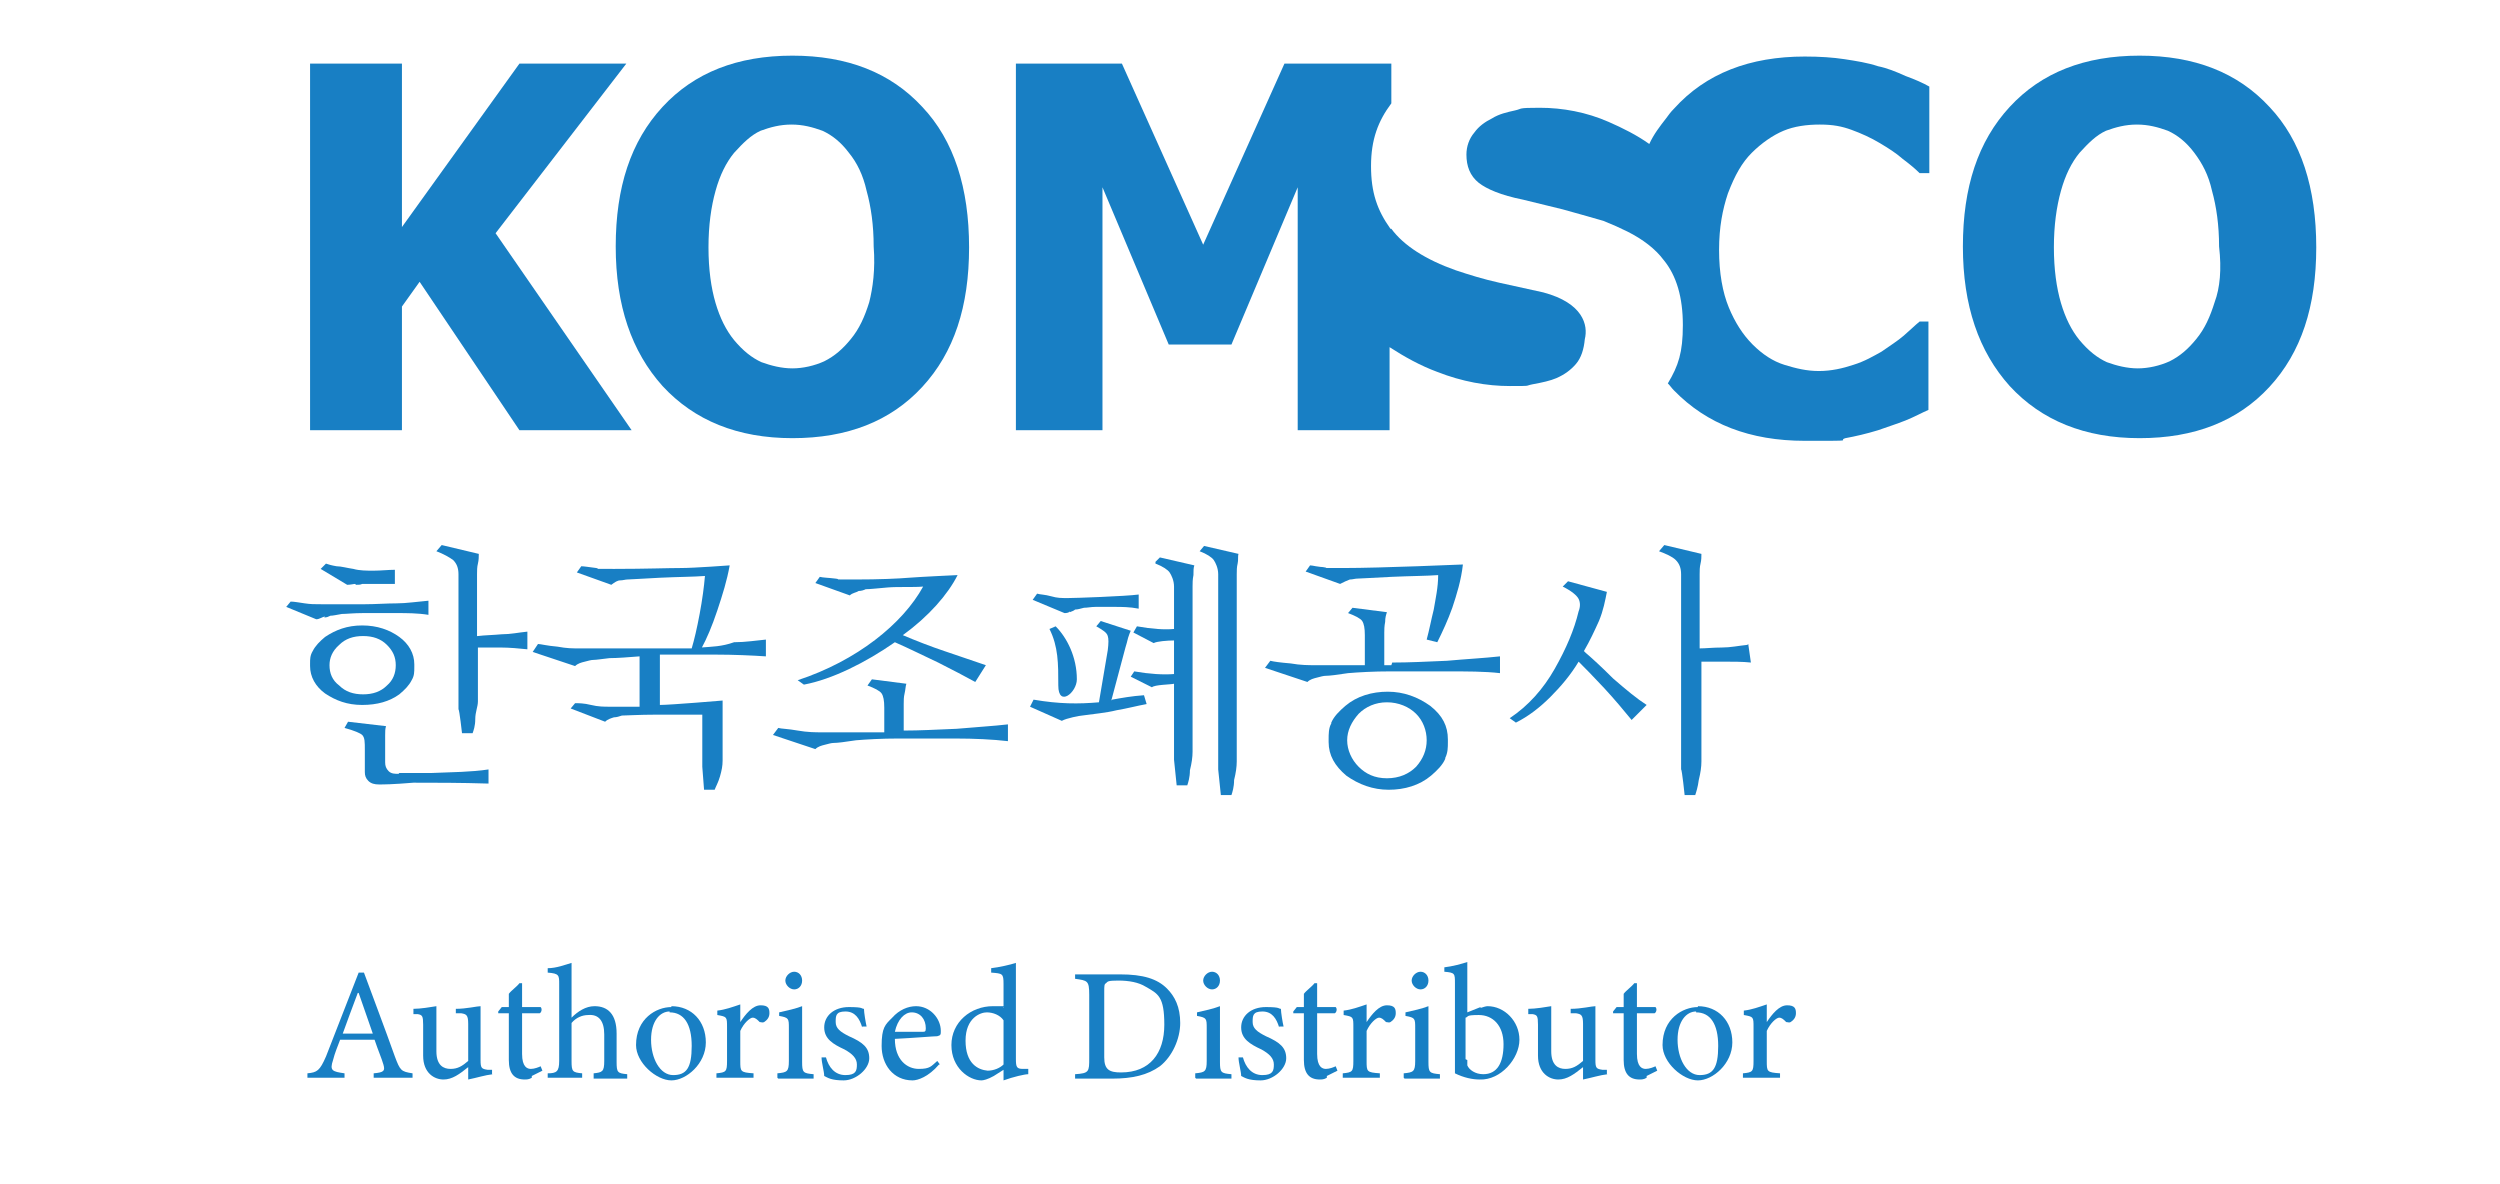 <?xml version="1.0" encoding="UTF-8"?><svg id="Layer_1" xmlns="http://www.w3.org/2000/svg" width="283" height="134" viewBox="0 0 283 134"><path d="m250.7,34.2c-.5,1.6-1.1,3-2.1,4.2-.9,1.1-1.8,1.9-3,2.5-1.1.5-2.4.8-3.6.8s-2.4-.3-3.5-.7c-1.1-.5-2.1-1.3-3.1-2.5-.9-1.1-1.6-2.5-2.1-4.2s-.8-3.8-.8-6.3.3-4.6.8-6.4,1.2-3.2,2.1-4.3c1-1.1,1.9-2,3-2.5,1.1-.4,2.2-.7,3.5-.7s2.4.3,3.5.7c1.1.5,2.1,1.3,3,2.5s1.6,2.5,2,4.3c.5,1.8.8,3.9.8,6.3.3,2.6.1,4.7-.5,6.3Zm6.2-22.1c-3.6-3.9-8.5-5.8-14.7-5.8s-11.1,1.9-14.7,5.8c-3.6,3.9-5.3,9.1-5.3,15.8s1.8,11.9,5.3,15.8c3.6,3.9,8.5,5.9,14.7,5.9s11.1-1.9,14.7-5.8c3.6-3.9,5.3-9.1,5.3-15.8s-1.7-12.1-5.3-15.9Z" fill="#187fc4"/><path d="m71.5,48.7h-12.7l-11.3-16.8-2,2.8v14h-10.4V7.2h10.4v18.5l13.3-18.5h12.1l-14.8,19.2,15.4,22.3Z" fill="#187fc4"/><path d="m98.4,34.2c-.5,1.6-1.1,3-2.1,4.2-.9,1.1-1.8,1.9-3,2.5-1.1.5-2.4.8-3.6.8s-2.4-.3-3.5-.7c-1.1-.5-2.1-1.3-3.1-2.5-.9-1.1-1.6-2.5-2.1-4.2s-.8-3.8-.8-6.3.3-4.6.8-6.4,1.2-3.2,2.1-4.3c1-1.1,1.9-2,3-2.5,1.1-.4,2.2-.7,3.5-.7s2.4.3,3.5.7c1.1.5,2.1,1.3,3,2.5.9,1.1,1.6,2.5,2,4.3.5,1.8.8,3.9.8,6.3.2,2.6-.1,4.7-.5,6.3Zm6-22.1c-3.6-3.9-8.5-5.8-14.7-5.8s-11.1,1.9-14.7,5.8c-3.6,3.9-5.3,9.1-5.3,15.8s1.8,11.9,5.3,15.8c3.6,3.9,8.5,5.9,14.7,5.9s11.1-1.9,14.7-5.8c3.6-3.9,5.3-9.1,5.3-15.8s-1.7-12.1-5.3-15.9Z" fill="#187fc4"/><path d="m174.7,33.1l-5-1.1c-1.8-.4-3.4-.9-4.9-1.4-3.4-1.2-5.9-2.8-7.3-4.7h-.1c-1.5-2.1-2.2-4.1-2.2-7.1s.8-5.1,2.3-7.1v-4.5h-12.1l-9.2,20.5-9.2-20.5h-12v41.5h9.8v-27.5l7.5,17.8h7.1l7.5-17.8v27.5h10.4v-9.4c1.7,1.1,3.5,2.1,5.4,2.8,2.8,1.1,5.6,1.6,8.2,1.6s1.6,0,2.6-.2h0c1.1-.2,2-.4,2.7-.7.9-.4,1.6-.9,2.2-1.6.6-.7.9-1.7,1-2.8.4-1.6-.2-4.1-4.7-5.3Z" fill="#187fc4"/><path d="m198.3,17.3c1.1-1.1,2.4-2,3.6-2.5s2.6-.7,4.1-.7,2.5.2,3.6.6c1.1.4,2.2.9,3.2,1.5,1,.6,1.8,1.1,2.6,1.8.8.6,1.4,1.1,1.9,1.6h1.1v-9.8c-.7-.4-1.6-.8-2.7-1.2-1.1-.5-2.1-.9-3.1-1.1-1.2-.4-2.5-.6-3.8-.8-1.3-.2-2.8-.3-4.5-.3-6.2,0-11.2,1.9-14.8,5.9-.4.4-.6.7-.9,1.1-.7.9-1.4,1.8-1.9,2.9-1.4-1-3-1.8-4.6-2.5-2.5-1.1-5.2-1.6-7.8-1.6s-1.9.1-2.8.3c-.9.2-1.8.4-2.6.9-.8.4-1.5.9-2,1.6-.6.7-.9,1.6-.9,2.5,0,1.3.4,2.4,1.4,3.2.9.7,2.5,1.4,5,1.9l4.5,1.1c1.4.4,2.9.8,4.6,1.3,1,.4,1.9.8,2.7,1.2,1.8.9,3.2,2,4.1,3.2,1.5,1.8,2.2,4.3,2.2,7.4s-.5,4.6-1.7,6.6c.3.3.4.5.7.8,3.7,3.8,8.6,5.7,14.8,5.7s3.6,0,4.6-.3c1.1-.2,2.4-.5,3.7-.9,1.1-.4,2.1-.7,3.1-1.1s1.9-.9,2.6-1.2v-10h-1c-.5.4-1.1,1-1.8,1.6s-1.5,1.1-2.5,1.8c-.9.5-1.9,1.1-3.2,1.5-1.2.4-2.5.7-3.9.7s-2.6-.3-3.9-.7c-1.3-.4-2.5-1.2-3.6-2.3s-2-2.5-2.7-4.2-1.1-3.9-1.1-6.5.4-4.6,1-6.4c.8-2.1,1.6-3.5,2.7-4.6Z" fill="#187fc4"/><path d="m79.4,73.4c.6-1.1,1.2-2.5,1.8-4.3s1.1-3.4,1.4-5.1c0,0-4,.3-5.5.3s-4,.1-7.5.1-1.3,0-2.1-.1c-.8-.1-1.4-.2-1.7-.2l-.5.7,3.9,1.4c.4-.3.7-.5,1-.5.3,0,.6-.1.8-.1.4,0,1.6-.1,3.7-.2s3.8-.1,5.1-.2c-.1,1.2-.3,2.7-.6,4.3s-.6,2.9-.9,3.9c-.6,0-1.4,0-2,0h-1.7c-1.8,0-3.4,0-4.9,0-1.5,0-2.8,0-3.9,0s-1.6,0-2.7-.2c-1.2-.1-1.9-.3-2.2-.3l-.6.9,4.8,1.6c.3-.3.7-.4,1.1-.5.4-.1.7-.2,1-.2.3,0,.9-.1,1.8-.2.9,0,2.1-.1,3.4-.2v5.7h-3.4c-.6,0-1.3,0-2.1-.2s-1.4-.2-1.8-.2l-.5.6,3.9,1.5c.3-.3.7-.4,1-.5.3,0,.6-.1.9-.2.4,0,2-.1,3.8-.1s4,0,5.3,0v5.9c0,0,.2,2.6.2,2.6h1.2c.1-.3.4-.8.6-1.5.2-.7.3-1.2.3-1.8v-6.8s-5.9.5-7.1.5v-5.7c2,0,4,0,6.2,0s4.3.1,5.8.2v-1.9c-1.1.1-2.3.3-3.6.3-1.4.5-2.5.5-3.8.6Z" fill="#187fc4"/><path d="m197.8,73c-1,.1-1.9.3-2.9.3-1,0-1.8.1-2.5.1v-8.4c0-.4,0-.8.1-1.2s.1-.8.1-1.1l-4.2-1-.6.7c.8.3,1.5.6,1.9,1,.4.4.6.9.6,1.6v22.1c.1,0,.4,2.9.4,2.9h1.2c.1-.3.3-.9.4-1.7.2-.8.3-1.5.3-2.1v-11.3c.8,0,1.7,0,2.6,0s2.1,0,3,.1l-.3-2.1Z" fill="#187fc4"/><path d="m179.3,73.7c.7-1.2,1.2-2.3,1.7-3.4.5-1.2.7-2.3.9-3.3l-4.4-1.2-.6.6c1,.5,1.6,1,1.8,1.4.2.4.2.9,0,1.4-.5,2.1-1.4,4.2-2.7,6.5-1.3,2.3-3,4.2-5.1,5.6l.7.5c1.4-.7,2.7-1.7,3.9-2.9,1.2-1.2,2.3-2.5,3.2-4,.7.7,1.6,1.6,2.9,3,1.2,1.3,2.2,2.5,3.1,3.6l1.7-1.7c-1.1-.7-2.3-1.7-3.8-3-1.4-1.4-2.4-2.3-3.1-2.9Z" fill="#187fc4"/><path d="m54,72v-7c0-.4,0-.8.1-1.2s.1-.8.1-1.1l-4.2-1-.6.7c.8.3,1.5.7,1.9,1,.4.4.6.9.6,1.6v15.3c.1,0,.4,2.7.4,2.7h1.2c.1-.3.3-.8.3-1.6s.3-1.4.3-2v-6.1c.8,0,1.7,0,2.6,0s2.1.1,3,.2v-2c-1,.1-1.9.3-2.9.3-1.1.1-1.9.1-2.7.2Z" fill="#187fc4"/><path d="m40.3,66.2c.3,0,.5,0,.7-.1.8,0,1.5,0,1.9,0s1.2,0,1.8,0v-1.6c-.7,0-1.6.1-2.4.1s-1.6,0-2.3-.2c-.7-.1-1.4-.3-1.9-.3-.6-.1-.9-.2-1.2-.3l-.6.6,3,1.8c.4,0,.7-.1.9-.1Z" fill="#187fc4"/><path d="m45.2,87.6c-.5,0-.9,0-1.2-.3-.3-.3-.4-.6-.4-1v-1.9c0-.3,0-.7,0-1.2,0-.4,0-.7.1-1l-4.3-.5-.4.7c1.1.3,1.8.6,2,.8.3.3.3.8.3,1.7v2.5c0,.4.1.7.4,1s.7.4,1.2.4,1.5,0,3.9-.2c2.5,0,5.3,0,8.5.1v-1.6c-2,.3-4,.3-6.4.4h-3.8Z" fill="#187fc4"/><path d="m36.7,69.9c.3,0,.5-.1.7-.2.3,0,.7-.1,1.3-.2.5,0,1.3-.1,2.4-.1h3.8c1.1,0,2.4,0,3.6.2v-1.6c-1.2.1-2.5.3-3.6.3s-2.4.1-3.6.1-1.8,0-2.5,0c-.7,0-1.5,0-2.4,0s-1.2,0-1.9-.1c-.7-.1-1.2-.2-1.6-.2l-.5.6,3.4,1.4c.4,0,.7-.3,1-.3Z" fill="#187fc4"/><path d="m45.2,78.6c.6-.5,1.1-1,1.4-1.6,0,0,0,0,0,0,.3-.5.3-.9.3-1.5h0v-.3c0-1.2-.6-2.3-1.7-3.1s-2.5-1.3-4.2-1.3-3,.5-4.2,1.3c-.6.5-1.1,1-1.4,1.6,0,0,0,0,0,0-.3.5-.3.9-.3,1.4h0v.3c0,1.2.6,2.3,1.7,3.1,1.2.8,2.5,1.3,4.2,1.3s3.1-.4,4.2-1.2Zm-7.9-3.3c0-.8.3-1.6,1.1-2.3.7-.7,1.6-1,2.7-1s2,.3,2.7,1c.7.7,1,1.4,1,2.3s-.3,1.7-1,2.3c-.7.7-1.6,1-2.7,1s-2-.3-2.7-1c-.8-.6-1.1-1.4-1.1-2.3Z" fill="#187fc4"/><path d="m157.5,75.3h-.8v-3.7c0-.3,0-.7.1-1.2,0-.5.1-.8.2-1.1l-3.9-.5-.5.6c.8.3,1.4.6,1.6.9s.3.8.3,1.6v3.4c-1.1,0-2.3,0-3.2,0h-2.5c-.6,0-1.6,0-2.7-.2-1.2-.1-1.9-.2-2.3-.3l-.6.8,4.8,1.6c.3-.3.7-.4,1.1-.5.4-.1.7-.2,1-.2.4,0,1.2-.1,2.5-.3,1.2-.1,2.9-.2,4.8-.2s4.1,0,6.4,0c2.2,0,4.3,0,6,.2v-1.9c-1.8.2-3.8.3-6,.5-2.3.1-4.3.2-6.2.2Z" fill="#187fc4"/><path d="m152.8,65.6c.3,0,.6-.1.8-.1.4,0,1.7-.1,3.9-.2s4-.1,5.3-.2c0,1.4-.3,2.7-.5,3.9-.3,1.2-.5,2.3-.8,3.4l1.2.3c.6-1.2,1.2-2.5,1.7-3.9.5-1.5,1-3.1,1.2-4.9,0,0-9.3.4-13.5.4s-1.3,0-2.1-.1c-.8,0-1.4-.2-1.7-.2l-.5.7,3.9,1.4c.4-.2.8-.4,1.1-.5Z" fill="#187fc4"/><path d="m161.9,79.9c-1.4-1-3-1.6-4.8-1.6s-3.5.5-4.8,1.6c-.7.6-1.3,1.2-1.6,1.9,0,0,0,0,0,.1-.3.5-.3,1.2-.3,1.8h0v.3c0,1.5.7,2.7,2,3.8,1.4,1,3,1.6,4.8,1.6s3.5-.5,4.8-1.6c.7-.6,1.3-1.2,1.6-1.9,0,0,0,0,0-.1.3-.6.3-1.2.3-1.8h0v-.3c0-1.5-.6-2.7-2-3.8Zm-1.6,6.9c-.8.8-1.9,1.3-3.3,1.3s-2.4-.5-3.2-1.3-1.3-1.9-1.3-3,.5-2.1,1.3-3c.8-.8,1.9-1.3,3.2-1.3s2.5.5,3.3,1.3c.8.8,1.2,1.9,1.2,3,0,1.1-.4,2.1-1.2,3Z" fill="#187fc4"/><path d="m102.3,82.8v-3.1c0-.4,0-.8.1-1.2s.1-.8.2-1.1l-3.9-.5-.5.7c.8.3,1.4.6,1.6.9.2.3.3.8.3,1.6v2.8c-1.4,0-2.9,0-4,0h-3.1c-.6,0-1.6,0-2.7-.2s-1.9-.2-2.2-.3l-.6.8,4.8,1.6c.3-.3.7-.4,1.1-.5.4-.1.7-.2,1-.2.4,0,1.2-.1,2.5-.3,1.2-.1,2.9-.2,4.8-.2s4.1,0,6.4,0c2.2,0,4.3.1,6,.3v-1.9c-1.7.2-3.6.3-5.8.5-2.4.1-4.2.2-6,.2Z" fill="#187fc4"/><path d="m90.3,77l.7.5c3.2-.6,7-2.5,10.3-4.8,1.6.7,3.4,1.6,4.9,2.3,1.6.8,3.1,1.6,4.2,2.2l1.2-1.9c-1.4-.5-3-1-4.7-1.6-1.5-.5-3.3-1.2-4.7-1.8,2.9-2.1,5.1-4.6,6.2-6.8,0,0-4.3.2-5.5.3s-3.3.2-6.2.2-1.3,0-2.1-.1c-.8-.1-1.4-.1-1.8-.2l-.5.7,3.9,1.4c.3-.3.7-.3,1-.5.3,0,.6-.1.8-.2.5,0,1.3-.1,2.5-.2s2.9,0,4-.1c-2.3,4.2-7.5,8.4-14.2,10.6Z" fill="#187fc4"/><path d="m121.1,69.3c.3-.1.5-.2.6-.3.3,0,.6-.1,1-.2.4,0,.8-.1,1.3-.1h2.3c.6,0,1.6,0,2.6.2v-1.6c-1.5.2-7.2.4-8,.4s-1.2,0-1.9-.2-1.3-.2-1.6-.3l-.5.7,3.6,1.5c.1,0,.5,0,.6-.2Z" fill="#187fc4"/><path d="m118.8,71.2c1,2,1,3.9,1,6.4s2.1.8,2.1-.7c0-2.5-1.1-4.7-2.4-6l-.7.3Z" fill="#187fc4"/><path d="m135.8,62.4c.8.3,1.4.7,1.6,1s.5.9.5,1.6v22.1c0,0,.3,2.9.3,2.9h1.2c.1-.3.3-.9.3-1.7.2-.8.3-1.5.3-2.1v-21.2c0-.4,0-.8.1-1.2s0-.8.1-1.1l-3.9-.9-.5.6Z" fill="#187fc4"/><path d="m130.8,63.8c.8.3,1.4.7,1.6,1s.5.9.5,1.6v4.8c-1.1.1-2.5,0-4.2-.3l-.4.7,2.3,1.2c.3-.2,1.6-.3,2.3-.3v3.8c-1.2.1-2.8,0-4.5-.3l-.4.6,2.4,1.2c.3-.3,2.1-.3,2.5-.4v8.6l.3,2.9h1.2c.1-.3.3-.9.3-1.7.2-.8.3-1.5.3-2.1v-18.7c0-.4,0-.8.1-1.3,0-.5,0-.8.1-1.1l-3.9-.9-.5.5Z" fill="#187fc4"/><path d="m125.8,79.3l1.6-6c.1-.3.2-.7.3-1.1.1-.3.2-.6.3-.8l-3.4-1.1-.5.6c.7.4,1.2.7,1.3,1.1.1.3.1.8,0,1.6l-1,5.9c-2.3.2-4.5.2-7.4-.3l-.4.8,3.6,1.6c.5-.3,2.1-.6,2.3-.6,1.4-.2,2.7-.3,3.9-.6,1.2-.2,2.3-.5,3.4-.7l-.3-1c-1.4.1-2.5.3-3.6.5Z" fill="#187fc4"/><path d="m42.3,122v-.5c1.2-.1,1.3-.3,1.1-1-.2-.7-.6-1.6-1-2.8h-3.9c-.3.8-.6,1.5-.8,2.3-.4,1.2-.1,1.3,1.3,1.5v.5h-4.2v-.5c1.1-.1,1.4-.3,2.1-1.9l3.7-9.5h.6c1.1,3,2.4,6.4,3.5,9.5.6,1.6.7,1.7,2,1.9v.5h-4.5Zm-1.8-9.6c-.6,1.6-1.2,3.2-1.7,4.6h3.4l-1.6-4.6Z" fill="#187fc4"/><path d="m55.8,121.6c-.9.1-1.8.4-2.8.6v-1.4c-1,.8-1.8,1.4-2.8,1.4s-2.3-.7-2.3-2.7v-3.5c0-1-.1-1.1-.6-1.2h-.5v-.6c.8,0,2-.2,2.6-.3,0,.6,0,1.4,0,2.6v2.5c0,1.6.8,2,1.6,2s1.3-.3,2-.9v-4.2c0-1-.2-1.1-.8-1.2h-.6v-.5c1.2,0,2.4-.3,2.8-.3v6.1c0,.9.1,1,.8,1.1h.5v.5Z" fill="#187fc4"/><path d="m60.2,122c-.3.2-.6.2-.8.2-1.2,0-1.8-.7-1.8-2.2v-5.3h-1.2v-.2c0,0,.4-.5.4-.5h.8v-1.5c.3-.4.9-.8,1.2-1.2h.3c0,.8,0,1.8,0,2.7h2.1c.2.2.1.6-.1.7h-2v4.6c0,1.5.6,1.7,1,1.7s.9-.2,1.1-.3l.2.5-1.2.6Z" fill="#187fc4"/><path d="m67.2,122v-.5c1-.1,1.2-.2,1.2-1.4v-3c0-1.5-.6-2.3-1.8-2.2-.7,0-1.4.3-1.9.9v4.3c0,1.2.1,1.3,1.2,1.4v.5h-3.9v-.5c1,0,1.3-.2,1.3-1.4v-8.7c0-1,0-1.2-1.3-1.3v-.5c1,0,2-.4,2.7-.6v6.2c.7-.7,1.6-1.3,2.6-1.3,1.5,0,2.5.9,2.5,3.1v3.2c0,1.2.1,1.3,1.2,1.4v.5h-3.8Z" fill="#187fc4"/><path d="m76,113.9c2.3,0,3.9,1.7,3.9,4.1s-2.2,4.3-3.9,4.3-4-2-4-4c0-3,2.3-4.3,4-4.3Zm-.2.6c-1.1,0-2.1,1.1-2.1,3.2s1,4,2.5,4,2.1-.8,2.1-3.3-.9-3.8-2.5-3.8Z" fill="#187fc4"/><path d="m85.3,122h-4.2v-.5c1.1-.1,1.2-.2,1.2-1.4v-3.8c0-1.2,0-1.2-1.1-1.4v-.5c.9-.1,1.7-.4,2.6-.7v2c.6-.9,1.4-1.9,2.3-1.9s1,.4,1,.9-.3.8-.6,1c-.2.1-.3,0-.5,0-.3-.3-.5-.5-.8-.5s-1,.6-1.4,1.5v3.4c0,1.2,0,1.3,1.5,1.4v.5Z" fill="#187fc4"/><path d="m88,122v-.5c1.1-.1,1.3-.2,1.3-1.4v-3.7c0-1.1,0-1.2-1.1-1.4v-.4c.9-.2,1.8-.4,2.6-.7v6.3c0,1.2.1,1.3,1.3,1.4v.5h-4Zm1.9-10c-.5,0-1-.5-1-1s.5-1,1-1,.9.4.9,1-.4,1-.9,1Z" fill="#187fc4"/><path d="m97.6,116.3c-.3-1-.8-1.8-1.9-1.8s-1.1.5-1.1,1.2.5,1.1,1.5,1.6c1.6.7,2.3,1.3,2.3,2.5s-1.5,2.5-2.9,2.5-1.8-.3-2.2-.5c0-.5-.3-1.5-.3-2.1h.5c.3,1.1,1,2,2.2,2s1.3-.5,1.3-1.2-.5-1.2-1.4-1.7c-1.3-.6-2.3-1.2-2.3-2.5s1.1-2.3,2.8-2.3,1.4.2,1.7.2c0,.4.2,1.6.3,2h-.5Z" fill="#187fc4"/><path d="m106.3,120.5c-1.2,1.4-2.4,1.8-3,1.8-2.2,0-3.5-1.8-3.5-3.9s.4-2.4,1.2-3.2c.8-.9,1.8-1.3,2.7-1.3,1.6,0,2.8,1.4,2.8,2.8,0,.4,0,.5-.4.6-.4,0-2.7.2-4.8.3,0,2.4,1.4,3.4,2.7,3.4s1.4-.3,2.1-.9l.3.4Zm-3.1-5.9c-.8,0-1.6.8-1.9,2.2,1,0,2,0,3.1,0,.3,0,.4,0,.4-.4,0-1-.6-1.8-1.6-1.8Z" fill="#187fc4"/><path d="m116.4,121.6c-.4,0-1.7.3-2.8.7v-1.2c-.3.2-.8.5-1.1.7-.7.4-1.2.5-1.4.5-1.4,0-3.4-1.4-3.4-4s2.2-4.4,4.7-4.4.9,0,1.2.2v-2.7c0-1.2-.1-1.2-1.4-1.3v-.5c.9-.1,2.2-.4,2.8-.6v10.9c0,.9.1,1.1.8,1.1h.6v.5Zm-2.8-6.1c-.4-.6-1.2-.9-1.9-.9s-2.4.6-2.4,3.2,1.4,3.3,2.5,3.4c.7,0,1.4-.3,1.8-.7v-5Z" fill="#187fc4"/><path d="m126.8,110.3c2.6,0,4.2.5,5.3,1.6.9.9,1.5,2.1,1.5,3.9s-.9,3.8-2.3,4.9c-1.4,1-3.1,1.4-5.4,1.4h-4.2v-.5c1.6-.1,1.6-.3,1.6-1.8v-7.2c0-1.6-.2-1.6-1.6-1.8v-.5h5Zm-1.8,9.4c0,1.4.6,1.7,1.9,1.7,3.3,0,4.9-2.2,4.9-5.4s-.7-3.5-2.1-4.3c-.8-.5-1.9-.7-3.1-.7s-1.2.1-1.4.3c-.2.1-.2.3-.2,1v7.5Z" fill="#187fc4"/><path d="m135.3,122v-.5c1.1-.1,1.3-.2,1.3-1.4v-3.7c0-1.1,0-1.2-1.1-1.4v-.4c.9-.2,1.8-.4,2.6-.7v6.3c0,1.2.1,1.3,1.3,1.4v.5h-4Zm1.9-10c-.5,0-1-.5-1-1s.5-1,1-1,.9.4.9,1-.4,1-.9,1Z" fill="#187fc4"/><path d="m144.8,116.3c-.3-1-.8-1.8-1.9-1.8s-1.1.5-1.1,1.2.5,1.1,1.5,1.6c1.6.7,2.3,1.3,2.3,2.5s-1.5,2.5-2.9,2.5-1.8-.3-2.2-.5c0-.5-.3-1.5-.3-2.1h.5c.3,1.1,1,2,2.2,2s1.3-.5,1.3-1.2-.5-1.2-1.4-1.7c-1.3-.6-2.3-1.2-2.3-2.5s1.1-2.3,2.8-2.3,1.4.2,1.7.2c0,.4.2,1.6.3,2h-.5Z" fill="#187fc4"/><path d="m150.2,122c-.3.2-.6.2-.8.2-1.2,0-1.8-.7-1.8-2.2v-5.3h-1.2v-.2c0,0,.4-.5.4-.5h.8v-1.5c.3-.4.9-.8,1.2-1.2h.3c0,.8,0,1.8,0,2.7h2.1c.2.2.1.6-.1.7h-2v4.6c0,1.5.6,1.7,1,1.7s.9-.2,1.1-.3l.2.5-1.2.6Z" fill="#187fc4"/><path d="m156.2,122h-4.2v-.5c1.1-.1,1.2-.2,1.2-1.4v-3.8c0-1.2,0-1.2-1.1-1.4v-.5c.9-.1,1.7-.4,2.6-.7v2c.6-.9,1.4-1.9,2.3-1.9s1,.4,1,.9-.3.8-.6,1c-.2.1-.3,0-.5,0-.3-.3-.5-.5-.8-.5s-1,.6-1.4,1.5v3.4c0,1.2,0,1.3,1.5,1.4v.5Z" fill="#187fc4"/><path d="m158.9,122v-.5c1.1-.1,1.3-.2,1.3-1.4v-3.7c0-1.1,0-1.2-1.1-1.4v-.4c.9-.2,1.8-.4,2.6-.7v6.3c0,1.2.1,1.3,1.3,1.4v.5h-4Zm1.9-10c-.5,0-1-.5-1-1s.5-1,1-1,.9.4.9,1-.4,1-.9,1Z" fill="#187fc4"/><path d="m167.6,114.1c.3-.1.6-.2.8-.2,1.9,0,3.6,1.7,3.6,3.8s-2.1,4.6-4.5,4.5c-.8,0-1.8-.2-2.8-.7v-10.2c0-1.1,0-1.2-1.2-1.3v-.5c.9-.1,2-.4,2.6-.6v5.7l1.5-.6Zm-1.5,5.9c0,.3,0,.5,0,.6.2.5.9,1,1.8,1,1.6,0,2.3-1.3,2.3-3.4s-1.2-3.3-2.8-3.3-1.1.2-1.5.3v4.7Z" fill="#187fc4"/><path d="m182,121.6c-.9.1-1.8.4-2.8.6v-1.4c-1,.8-1.8,1.4-2.8,1.4s-2.3-.7-2.3-2.7v-3.5c0-1-.1-1.1-.6-1.2h-.5v-.6c.8,0,2-.2,2.6-.3,0,.6,0,1.4,0,2.6v2.5c0,1.6.8,2,1.6,2s1.3-.3,2-.9v-4.2c0-1-.2-1.1-.8-1.2h-.6v-.5c1.2,0,2.4-.3,2.8-.3v6.1c0,.9.1,1,.8,1.1h.5v.5Z" fill="#187fc4"/><path d="m186.4,122c-.3.2-.6.2-.8.2-1.2,0-1.8-.7-1.8-2.2v-5.3h-1.2v-.2c0,0,.4-.5.4-.5h.8v-1.5c.3-.4.9-.8,1.2-1.2h.3c0,.8,0,1.8,0,2.7h2.1c.2.2.1.6-.1.7h-2v4.6c0,1.5.6,1.7,1,1.7s.9-.2,1.1-.3l.2.5-1.2.6Z" fill="#187fc4"/><path d="m192.2,113.9c2.3,0,3.9,1.7,3.9,4.1s-2.2,4.3-3.9,4.3-4-2-4-4c0-3,2.3-4.3,4-4.3Zm-.2.6c-1.1,0-2.1,1.1-2.1,3.2s1,4,2.5,4,2.1-.8,2.1-3.3-.9-3.8-2.5-3.8Z" fill="#187fc4"/><path d="m201.5,122h-4.2v-.5c1.1-.1,1.2-.2,1.2-1.4v-3.8c0-1.2,0-1.2-1.1-1.4v-.5c.9-.1,1.7-.4,2.6-.7v2c.6-.9,1.4-1.9,2.3-1.9s1,.4,1,.9-.3.8-.6,1c-.2.1-.3,0-.5,0-.3-.3-.5-.5-.8-.5s-1,.6-1.4,1.5v3.4c0,1.2,0,1.3,1.5,1.4v.5Z" fill="#187fc4"/><line x1="36.4" y1="100.2" x2="203.4" y2="100.2" fill="none" stroke="#187fc4" stroke-dasharray="0 0 0 4" stroke-miterlimit="10" stroke-width="5"/></svg>